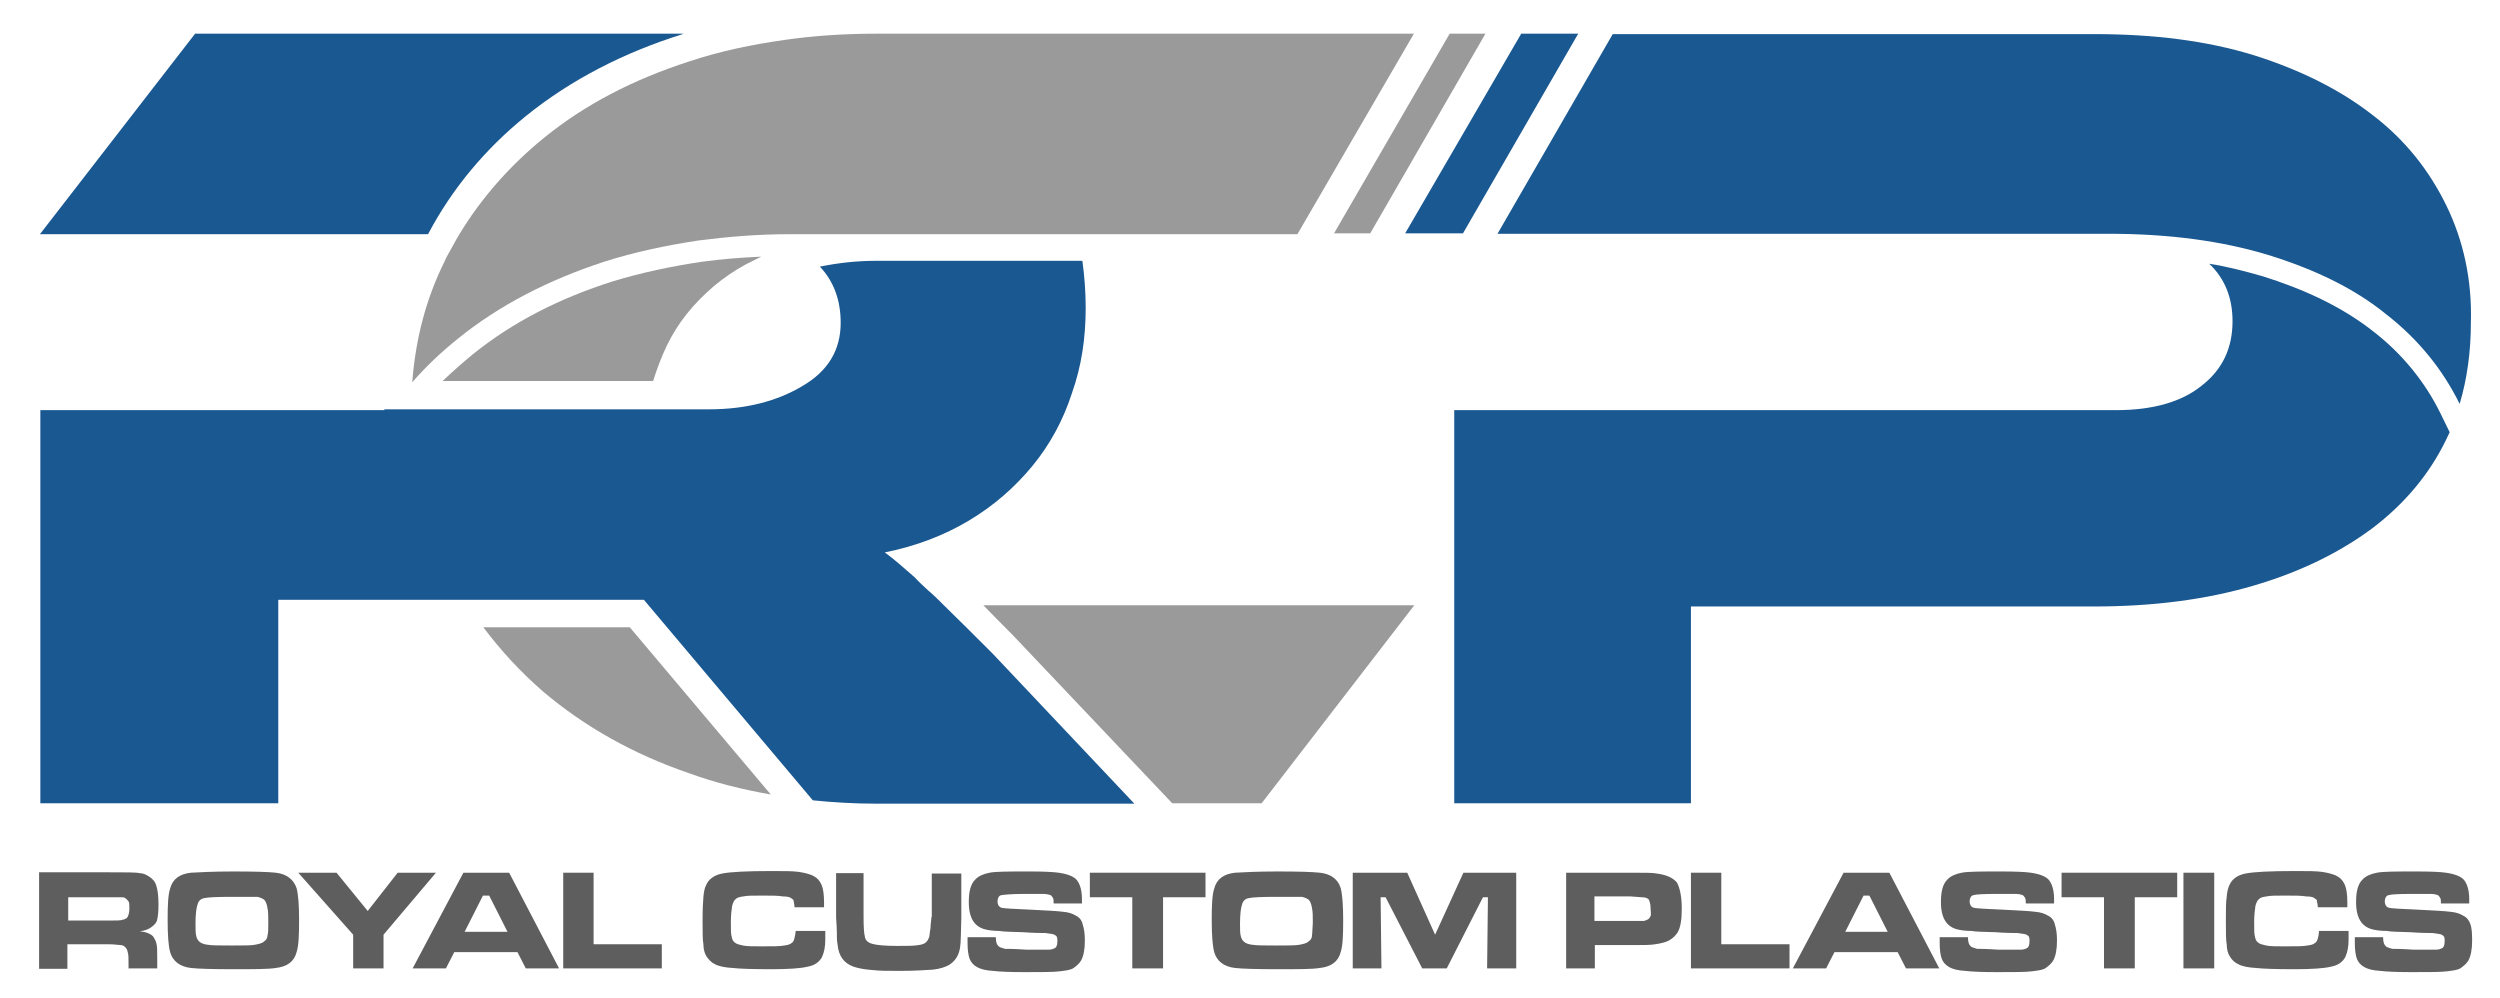 <?xml version="1.0" encoding="UTF-8" standalone="no"?> <svg xmlns="http://www.w3.org/2000/svg" xmlns:xlink="http://www.w3.org/1999/xlink" xmlns:serif="http://www.serif.com/" width="100%" height="100%" viewBox="0 0 601 240" version="1.1" xml:space="preserve" style="fill-rule:evenodd;clip-rule:evenodd;stroke-linejoin:round;stroke-miterlimit:2;"> <g id="R" transform="matrix(1,0,0,1,-11,-92)"> <path d="M103.4,190.6L20.7,190.6L20.7,285.1L77.9,285.1L77.9,236.2L165.8,236.2L206.4,284.4C211.4,284.9 216.3,285.2 221.5,285.2L283.7,285.2L249.7,249.2C245.2,244.7 241.3,240.8 238,237.6C236.6,236.2 235.4,235 234.2,234C233,232.9 231.9,231.9 230.9,230.8C228.3,228.5 225.9,226.4 223.7,224.8C231.2,223.3 238,220.7 244,217.1C250,213.5 255,209.1 259.2,204C263.4,198.9 266.6,193 268.7,186.5C271,180 272,173.3 272,166C272,162.1 271.7,158.3 271.2,154.7L221.5,154.7C217,154.7 212.5,155.2 208.1,156.1C211.4,159.6 213.1,164.1 213.1,169.6C213.1,176.1 210.1,181.2 203.9,184.8C197.9,188.4 190.4,190.4 181.5,190.4L103.4,190.4L103.4,190.6ZM137.3,120C148.4,111 161.2,104.6 174.8,100.3C175,100.3 175.1,100.1 175.3,100.1L57.9,100.1L20.6,148.3L113.9,148.3C119.7,137.3 127.7,127.8 137.3,120Z" style="fill:rgb(26,88,145);fill-rule:nonzero;"></path> </g> <g id="C" transform="matrix(1,0,0,1,-11,-92)"> <path d="M127.2,242.8C131.4,248.4 136.1,253.5 141.5,258.2C151.4,266.6 163.2,273.3 176.7,277.9C183,280.2 189.5,281.8 196.3,283L162.4,242.8L127.2,242.8Z" style="fill:rgb(155,154,154);fill-rule:nonzero;"></path> <path d="M171.3,175.1C174,169.5 177.8,164.9 182.6,160.8C185,158.8 187.6,157 190.4,155.5C191.6,154.9 192.8,154.3 194,153.7C189.2,153.9 184.5,154.3 179.9,154.9C172.5,156 165.3,157.5 158.1,159.7C145.9,163.6 134.5,169.2 124.5,177.3C122.1,179.3 119.7,181.4 117.4,183.6L168,183.6C168.9,180.8 170,177.8 171.3,175.1Z" style="fill:rgb(155,154,154);fill-rule:nonzero;"></path> <path d="M254.3,244.5L292.8,285.1L314.3,285.1L351,237.5L247.4,237.5C249.6,239.8 252,242.2 254.3,244.5Z" style="fill:rgb(155,154,154);fill-rule:nonzero;"></path> <path d="M340.4,148.1L368.1,100.1L359.5,100.1L331.7,148.1L340.4,148.1Z" style="fill:rgb(155,154,154);fill-rule:nonzero;"></path> <path d="M350.9,100.1L221.4,100.1C213.9,100.1 206.5,100.6 199.6,101.6C191.8,102.7 184.1,104.3 176.9,106.7C163.2,111.1 151.5,117.2 141.7,125.2C133.6,131.8 126.8,139.5 121.5,148.2C120.4,150 119.4,152 118.3,153.9L117.8,155C113.4,163.9 110.9,173.5 110.1,183.9C113.4,180.1 117,176.7 121.1,173.4C131,165.4 142.8,159.3 156.3,154.9C163.5,152.6 171.1,151 179,149.8C186.1,148.9 193.3,148.3 200.8,148.3L322.9,148.3L350.9,100.1Z" style="fill:rgb(155,154,154);fill-rule:nonzero;"></path> </g> <g id="P" transform="matrix(1,0,0,1,-11,-92)"> <path d="M599.1,141.4C595,133 589.2,125.6 581.3,119.6C573.6,113.6 564,108.8 552.9,105.3C541.6,101.8 528.8,100.2 514.5,100.2L398.7,100.2L371,148.2L517.9,148.2C532.4,148.2 545.1,149.9 556.3,153.3C567.6,156.8 577.1,161.4 584.7,167.6C592.4,173.6 598.2,180.8 602.3,189.1C604.1,183.1 605,176.5 605,169.5C605.3,159.3 603.2,149.8 599.1,141.4Z" style="fill:rgb(26,88,145);fill-rule:nonzero;"></path> <path d="M390.4,100.1L376.7,100.1L348.8,148.1L362.7,148.1L390.4,100.1Z" style="fill:rgb(26,88,145);fill-rule:nonzero;"></path> <path d="M581.7,171.8C573.9,165.6 564.5,161.4 554.9,158.4C550.7,157.2 546.5,156.1 542.1,155.4C545.9,159 547.7,163.7 547.7,169.2C547.7,175.7 545.3,180.8 540.3,184.7C535.5,188.6 528.6,190.6 519.7,190.6L360.6,190.6L360.6,285.1L417.5,285.1L417.5,237.8L514.3,237.8C528.8,237.8 541.5,236.1 552.7,232.8C564,229.5 573.5,224.8 581.3,219C589.1,213.1 595.1,205.9 599.1,197.6C599.4,197 599.6,196.5 599.9,195.9L597.6,191.2C593.9,183.7 588.4,177 581.7,171.8Z" style="fill:rgb(26,88,145);fill-rule:nonzero;"></path> </g> <g id="ROYAL" transform="matrix(1,0,0,1,-11,-92)"> <path d="M234.9,312.5C234.9,313.3 234.7,314 234.7,315.1C234.5,316 234.5,316.8 234.4,317.2C234.2,317.7 234.1,318 233.8,318.3C233.5,318.8 232.7,319.1 231.8,319.2C230.7,319.4 229.1,319.4 226.7,319.4C223.7,319.4 221.7,319.2 220.7,318.9C219.6,318.6 219,318 218.9,317.1C218.7,316.3 218.6,314.8 218.6,312.4L218.6,301.9L212,301.9L212,312.6C212.2,315.3 212.2,317 212.2,317.7C212.2,318.3 212.4,319.2 212.5,320.1C213,322.5 214.5,324 216.9,324.6C218,324.9 219.3,325.1 220.8,325.2C222.3,325.4 224.6,325.4 227.3,325.4C231.1,325.4 233.6,325.2 235.3,325.1C237,324.9 238.2,324.5 239.1,324C240.6,323.1 241.5,321.7 241.8,319.8C242,318.6 242,316.2 242.1,312.6L242.1,302L235,302L235,312.5L234.9,312.5Z" style="fill:rgb(94,94,94);fill-rule:nonzero;"></path> <path d="M106.6,301.8L99.4,311L91.9,301.8L82.7,301.8L95.9,316.7L95.9,324.8L103.2,324.8L103.2,316.7L115.8,301.8L106.6,301.8Z" style="fill:rgb(94,94,94);fill-rule:nonzero;"></path> <path d="M201.3,318.7C201,319 200.4,319.2 199.5,319.3C198.6,319.5 196.8,319.5 194.1,319.5C192,319.5 190.5,319.5 189.6,319.3C188.8,319.1 188.2,319 187.8,318.7C187.3,318.4 187,317.9 186.9,317.2C186.7,316.6 186.7,315.4 186.7,313.6C186.7,311.9 186.9,310.6 187,309.8C187.2,309 187.5,308.4 187.9,308.1C188.2,307.8 188.8,307.6 189.7,307.5C190.5,307.3 192,307.3 194.2,307.3C196.5,307.3 198.1,307.3 199.2,307.5C200.4,307.5 201,307.7 201.3,308C201.6,308.2 201.8,308.3 201.8,308.6C201.8,308.9 202,309.4 202,310.1L209.1,310.1L209.1,308.9C209.1,307.1 208.9,305.6 208.5,304.7C208,303.6 207.3,302.9 206.2,302.4C205.4,302.1 204.4,301.8 203,301.6C201.6,301.4 199.5,301.4 196.5,301.4C190.5,301.4 186.6,301.6 184.6,302C182.6,302.4 181.3,303.4 180.7,304.9C180.4,305.5 180.2,306.4 180.1,307.6C180,308.8 179.9,310.6 179.9,313.3C179.9,316.2 179.9,318 180.1,319C180.1,320.2 180.4,321.3 180.9,322C181.4,322.7 182,323.4 182.9,323.8C183.8,324.3 185.3,324.6 187.1,324.7C188.9,324.9 192.1,325 196.4,325C200.5,325 203.5,324.8 205.1,324.4C206.9,324.1 208,323.2 208.6,322.1C209.1,321 209.4,319.7 209.4,317.9L209.4,315.8L202.3,315.8C202.1,317.3 201.9,318.4 201.3,318.7Z" style="fill:rgb(94,94,94);fill-rule:nonzero;"></path> <path d="M122.4,301.8L110.2,324.8L118.2,324.8L120.2,320.9L135.4,320.9L137.4,324.8L145.4,324.8L133.4,301.8L122.4,301.8ZM122.7,316L127.1,307.3L128.6,307.3L133,316L122.7,316Z" style="fill:rgb(94,94,94);fill-rule:nonzero;"></path> <path d="M77.3,301.8C75.5,301.6 72,301.5 67.1,301.5C62.2,301.5 58.7,301.7 56.9,301.8C54.2,302.1 52.5,303.3 51.9,305.6C51.4,307.1 51.3,309.7 51.3,313.1C51.3,316.9 51.5,319.4 51.9,320.9C52.5,323 54.2,324.4 56.9,324.7C58.7,324.9 62.2,325 67.1,325C72,325 75.5,325 77.3,324.7C80,324.4 81.7,323.2 82.3,320.9C82.8,319.4 82.9,316.8 82.9,313.2C82.9,309.6 82.7,307 82.3,305.5C81.6,303.5 80,302.1 77.3,301.8ZM75.3,316.9C75.3,317.5 75,318 74.5,318.3C74,318.8 73.3,318.9 72.4,319.1C71.5,319.3 69.7,319.3 66.8,319.3C63.8,319.3 61.8,319.3 60.8,319.1C59.3,318.9 58.5,318.3 58.2,317.1C58,316.5 58,315.4 58,314.1C58,311.8 58.2,310.2 58.5,309.4C58.7,308.6 59.3,308 60.2,307.9C61,307.7 63.2,307.6 67,307.6L72.9,307.6C73.7,307.8 74.4,308.1 74.7,308.5C75,309 75.2,309.6 75.3,310.3C75.5,311.1 75.5,312.3 75.5,313.9C75.5,315.2 75.5,316.3 75.3,316.9Z" style="fill:rgb(94,94,94);fill-rule:nonzero;"></path> <path d="M153.7,301.8L146.4,301.8L146.4,324.8L170.1,324.8L170.1,319L153.7,319L153.7,301.8Z" style="fill:rgb(94,94,94);fill-rule:nonzero;"></path> <path d="M269.6,312.1C268.8,311.6 267.8,311.3 266.6,311.2C265.2,311 262.8,310.9 259.1,310.7C254.7,310.5 252.3,310.4 251.7,310.2C251.1,310 250.8,309.4 250.8,308.7C250.8,308 251.1,307.3 251.7,307.2C252.3,307.1 254.1,306.9 257.1,306.9L261.9,306.9C262.6,306.9 263.3,307.1 263.6,307.2C263.8,307.4 263.9,307.5 264.1,307.8C264.3,308.1 264.3,308.6 264.3,309.2L271.1,309.2L271.1,308.1C271.1,306 270.6,304.5 269.9,303.6C269.2,302.7 267.6,302.1 265.5,301.8C264.1,301.6 261.7,301.5 258.4,301.5C253.6,301.5 250.4,301.5 248.9,301.8C247.4,302.1 246.2,302.6 245.4,303.5C244.3,304.6 243.9,306.4 243.9,308.9C243.9,311.2 244.4,312.8 245.3,313.9C245.8,314.5 246.5,315 247.4,315.3C248.3,315.6 249.7,315.8 251.3,315.8C252.2,316 254,316 256.9,316.1C259.6,316.3 261.4,316.3 262.3,316.3C263.5,316.5 264.3,316.5 264.6,316.8C265.1,317 265.2,317.4 265.2,318.2C265.2,319.3 264.9,319.9 264.4,320C264.1,320.2 263.6,320.3 263,320.3L257.7,320.3C254.8,320.1 253.2,320.1 252.6,320.1C252,319.9 251.5,319.8 251.2,319.6C250.6,319.1 250.4,318.5 250.4,317.3L243.6,317.3L243.6,318.7C243.6,320.4 243.8,321.7 244.1,322.5C244.4,323.3 245,324 245.9,324.5C246.8,325 248,325.3 249.7,325.4C251.4,325.6 253.9,325.7 257.4,325.7C261.5,325.7 264.3,325.7 265.8,325.5C267.3,325.3 268.4,325.2 269.1,324.7C269.8,324.2 270.5,323.6 270.9,322.9C271.5,321.8 271.8,320.2 271.8,318.1C271.8,316.4 271.6,315.2 271.3,314.3C271.1,313.3 270.5,312.5 269.6,312.1Z" style="fill:rgb(94,94,94);fill-rule:nonzero;"></path> <path d="M48.8,313C49,312.2 49.1,311 49.1,309.4C49.1,307.4 48.9,305.9 48.6,305C48.3,303.9 47.7,303.3 46.8,302.7C46,302.2 45.3,301.9 44.5,301.9C43.7,301.7 41.3,301.7 37.4,301.7L20.4,301.7L20.4,324.9L27.2,324.9L27.2,319L37.1,319C38.6,319 39.5,319.2 40,319.2C40.5,319.2 40.8,319.4 41.1,319.7C41.4,320 41.6,320.3 41.7,320.9C41.9,321.4 41.9,322.3 41.9,323.6L41.9,324.8L48.8,324.8L48.8,322.7C48.8,320.7 48.8,319.4 48.6,318.8C48.4,318 48.1,317.6 47.8,317.1C47.2,316.5 46.1,316 44.6,315.9C46,315.7 46.9,315.3 47.5,314.8C48.2,314.3 48.7,313.7 48.8,313ZM41.9,311.9C41.7,312.4 41.6,312.7 41.3,312.8C41,313 40.7,313.1 40.4,313.1C40.1,313.3 39,313.3 37.4,313.3L27.4,313.3L27.4,307.7L40.2,307.7C40.5,307.7 40.8,307.7 41.1,307.9C41.4,308.1 41.7,308.4 41.9,308.7C42.1,309 42.1,309.6 42.1,310.4C42.1,311.2 42,311.5 41.9,311.9Z" style="fill:rgb(94,94,94);fill-rule:nonzero;"></path> <path d="M503.3,312.1C502.5,311.6 501.5,311.3 500.3,311.2C498.9,311 496.5,310.9 492.8,310.7C488.4,310.5 486,310.4 485.4,310.2C484.8,310 484.5,309.4 484.5,308.7C484.5,308 484.8,307.3 485.4,307.2C486,307 487.8,306.9 490.8,306.9L495.6,306.9C496.4,306.9 497,307.1 497.3,307.2C497.5,307.4 497.6,307.5 497.8,307.8C498,308.1 498,308.6 498,309.2L504.8,309.2L504.8,308.1C504.8,306 504.3,304.5 503.6,303.6C502.9,302.7 501.3,302.1 499.2,301.8C497.8,301.6 495.4,301.5 492.1,301.5C487.3,301.5 484.1,301.5 482.6,301.8C481.1,302.1 479.9,302.6 479.1,303.5C478,304.6 477.6,306.4 477.6,308.9C477.6,311.2 478.1,312.8 479,313.9C479.5,314.5 480.2,315 481.1,315.3C482,315.6 483.4,315.8 485,315.8C485.9,316 487.7,316 490.6,316.1C493.3,316.3 495.1,316.3 496,316.3C497.2,316.5 498,316.5 498.3,316.8C498.8,317 498.9,317.4 498.9,318.2C498.9,319.3 498.6,319.9 498.1,320C497.8,320.2 497.3,320.3 496.7,320.3L491.4,320.3C488.5,320.1 486.9,320.1 486.3,320.1C485.7,319.9 485.2,319.8 484.9,319.6C484.3,319.1 484.1,318.5 484.1,317.3L477.3,317.3L477.3,318.7C477.3,320.4 477.5,321.7 477.8,322.5C478.1,323.3 478.7,324 479.6,324.5C480.5,325 481.7,325.3 483.4,325.4C485.1,325.6 487.6,325.7 491.1,325.7C495.2,325.7 498,325.7 499.5,325.5C501,325.3 502.1,325.2 502.8,324.7C503.5,324.2 504.2,323.6 504.6,322.9C505.2,321.8 505.5,320.2 505.5,318.1C505.5,316.4 505.3,315.2 505,314.3C504.8,313.3 504.2,312.5 503.3,312.1Z" style="fill:rgb(94,94,94);fill-rule:nonzero;"></path> <rect x="535.9" y="301.8" width="7.4" height="23" style="fill:rgb(94,94,94);"></rect> <path d="M506.6,307.7L516.8,307.7L516.8,324.8L524.2,324.8L524.2,307.7L534.4,307.7L534.4,301.8L506.6,301.8L506.6,307.7Z" style="fill:rgb(94,94,94);fill-rule:nonzero;"></path> <path d="M567.5,318.7C567.2,319 566.6,319.2 565.7,319.3C564.8,319.5 563,319.5 560.3,319.5C558.2,319.5 556.7,319.5 555.8,319.3C555,319.1 554.4,319 554,318.7C553.5,318.4 553.2,317.9 553.1,317.2C552.9,316.6 552.9,315.4 552.9,313.6C552.9,311.9 553.1,310.6 553.2,309.8C553.4,309 553.7,308.4 554.1,308.1C554.4,307.8 555,307.6 555.9,307.5C556.7,307.3 558.2,307.3 560.4,307.3C562.7,307.3 564.3,307.3 565.4,307.5C566.6,307.5 567.2,307.7 567.5,308C567.8,308.2 568,308.3 568,308.6C568,308.9 568.2,309.4 568.2,310.1L575.3,310.1L575.3,308.9C575.3,307.1 575.1,305.6 574.7,304.7C574.2,303.6 573.5,302.9 572.4,302.4C571.6,302.1 570.6,301.8 569.2,301.6C567.8,301.4 565.7,301.4 562.7,301.4C556.7,301.4 552.8,301.6 550.8,302C548.8,302.4 547.5,303.4 546.9,304.9C546.6,305.5 546.4,306.4 546.3,307.6C546.1,308.8 546.1,310.6 546.1,313.3C546.1,316.2 546.1,318 546.3,319C546.3,320.2 546.6,321.3 547.1,322C547.6,322.8 548.2,323.4 549.1,323.8C550,324.3 551.5,324.6 553.3,324.7C555.1,324.9 558.3,325 562.6,325C566.7,325 569.7,324.8 571.3,324.4C573.1,324.1 574.2,323.2 574.8,322.1C575.3,321 575.6,319.7 575.6,317.9L575.6,315.8L568.5,315.8C568.4,317.3 568.1,318.4 567.5,318.7Z" style="fill:rgb(94,94,94);fill-rule:nonzero;"></path> <path d="M604.9,314.2C604.6,313.3 604,312.5 603.1,312.1C602.3,311.6 601.3,311.3 600.1,311.2C598.7,311 596.3,310.9 592.6,310.7C588.2,310.5 585.8,310.4 585.2,310.2C584.6,310 584.3,309.4 584.3,308.7C584.3,308 584.6,307.3 585.2,307.2C585.8,307 587.6,306.9 590.6,306.9L595.4,306.9C596.2,306.9 596.8,307.1 597.1,307.2C597.3,307.4 597.4,307.5 597.6,307.8C597.8,308.1 597.8,308.6 597.8,309.2L604.6,309.2L604.6,308.1C604.6,306 604.1,304.5 603.4,303.6C602.7,302.7 601.1,302.1 599,301.8C597.6,301.6 595.2,301.5 591.9,301.5C587.1,301.5 583.9,301.5 582.4,301.8C580.9,302.1 579.7,302.6 578.9,303.5C577.8,304.6 577.4,306.4 577.4,308.9C577.4,311.2 577.9,312.8 578.8,313.9C579.3,314.5 580,315 580.9,315.3C581.8,315.6 583.2,315.8 584.8,315.8C585.7,316 587.5,316 590.4,316.1C593.1,316.3 594.9,316.3 595.8,316.3C597,316.5 597.8,316.5 598.1,316.8C598.6,317 598.7,317.4 598.7,318.2C598.7,319.3 598.4,319.9 597.9,320C597.6,320.2 597.1,320.3 596.5,320.3L591.2,320.3C588.3,320.1 586.7,320.1 586.1,320.1C585.5,319.9 585,319.8 584.7,319.6C584.1,319.1 583.9,318.5 583.9,317.3L577.1,317.3L577.1,318.7C577.1,320.4 577.3,321.7 577.6,322.5C577.9,323.3 578.5,324 579.4,324.5C580.3,325 581.5,325.3 583.2,325.4C584.9,325.6 587.4,325.7 590.9,325.7C595,325.7 597.8,325.7 599.3,325.5C600.8,325.3 601.9,325.2 602.6,324.7C603.3,324.2 604,323.6 604.4,322.9C605,321.8 605.3,320.2 605.3,318.1C605.3,316.3 605.2,315.1 604.9,314.2Z" style="fill:rgb(94,94,94);fill-rule:nonzero;"></path> <path d="M454.2,301.8L442,324.8L450,324.8L452,320.9L467.2,320.9L469.2,324.8L477.2,324.8L465.2,301.8L454.2,301.8ZM454.6,316L459,307.3L460.4,307.3L464.8,316L454.6,316Z" style="fill:rgb(94,94,94);fill-rule:nonzero;"></path> <path d="M328.3,301.8C326.5,301.6 323,301.5 318.1,301.5C313.1,301.5 309.7,301.7 307.9,301.8C305.2,302.1 303.5,303.3 302.9,305.6C302.4,307.1 302.3,309.7 302.3,313.1C302.3,316.9 302.5,319.4 302.9,320.9C303.5,323 305.2,324.4 307.9,324.7C309.7,324.9 313.2,325 318.1,325C323.1,325 326.5,325 328.3,324.7C331,324.4 332.7,323.2 333.3,320.9C333.8,319.4 333.9,316.8 333.9,313.2C333.9,309.6 333.7,307 333.3,305.5C332.7,303.5 331.1,302.1 328.3,301.8ZM326.4,316.9C326.4,317.5 326.1,318 325.6,318.3C325.1,318.8 324.4,318.9 323.5,319.1C322.6,319.3 320.8,319.3 317.9,319.3C314.9,319.3 312.9,319.3 311.9,319.1C310.4,318.9 309.6,318.3 309.3,317.1C309.1,316.5 309.1,315.4 309.1,314.1C309.1,311.8 309.3,310.2 309.6,309.4C309.8,308.6 310.4,308 311.3,307.9C312.1,307.7 314.3,307.6 318.1,307.6L324,307.6C324.8,307.8 325.5,308.1 325.8,308.5C326.1,309 326.3,309.6 326.4,310.3C326.6,311.1 326.6,312.3 326.6,313.9C326.5,315.2 326.5,316.3 326.4,316.9Z" style="fill:rgb(94,94,94);fill-rule:nonzero;"></path> <path d="M273,307.7L283.2,307.7L283.2,324.8L290.6,324.8L290.6,307.7L300.8,307.7L300.8,301.8L273,301.8L273,307.7Z" style="fill:rgb(94,94,94);fill-rule:nonzero;"></path> <path d="M356,316.7L349.3,301.8L336.2,301.8L336.2,324.8L343.1,324.8L342.9,307.7L344.1,307.7L352.9,324.8L358.8,324.8L367.5,307.7L368.7,307.7L368.5,324.8L375.5,324.8L375.5,301.8L362.8,301.8L356,316.7Z" style="fill:rgb(94,94,94);fill-rule:nonzero;"></path> <path d="M409.3,302C408.4,301.8 406.4,301.8 403.3,301.8L387.5,301.8L387.5,324.8L394.4,324.8L394.4,319.2L403.3,319.2C406,319.2 407.8,319.2 408.9,319C410.3,318.8 411.5,318.5 412.2,318.1C413.1,317.6 413.7,317 414.2,316.3C415,315.1 415.3,313.1 415.3,310.3C415.3,307.5 414.8,305.3 414.1,304.1C413.1,303 411.6,302.3 409.3,302ZM407.8,312.2C407.6,312.7 407.3,313 407,313.1C406.7,313.2 406.4,313.4 406.1,313.4L394.3,313.4L394.3,307.5L403,307.5C405.1,307.7 406.3,307.7 406.6,307.8C407.1,308 407.4,308.1 407.5,308.6C407.7,309.1 407.8,309.7 407.8,310.4C407.8,311.1 408,311.8 407.8,312.2Z" style="fill:rgb(94,94,94);fill-rule:nonzero;"></path> <path d="M424.8,301.8L417.5,301.8L417.5,324.8L441.2,324.8L441.2,319L424.8,319L424.8,301.8Z" style="fill:rgb(94,94,94);fill-rule:nonzero;"></path> </g> </svg> 